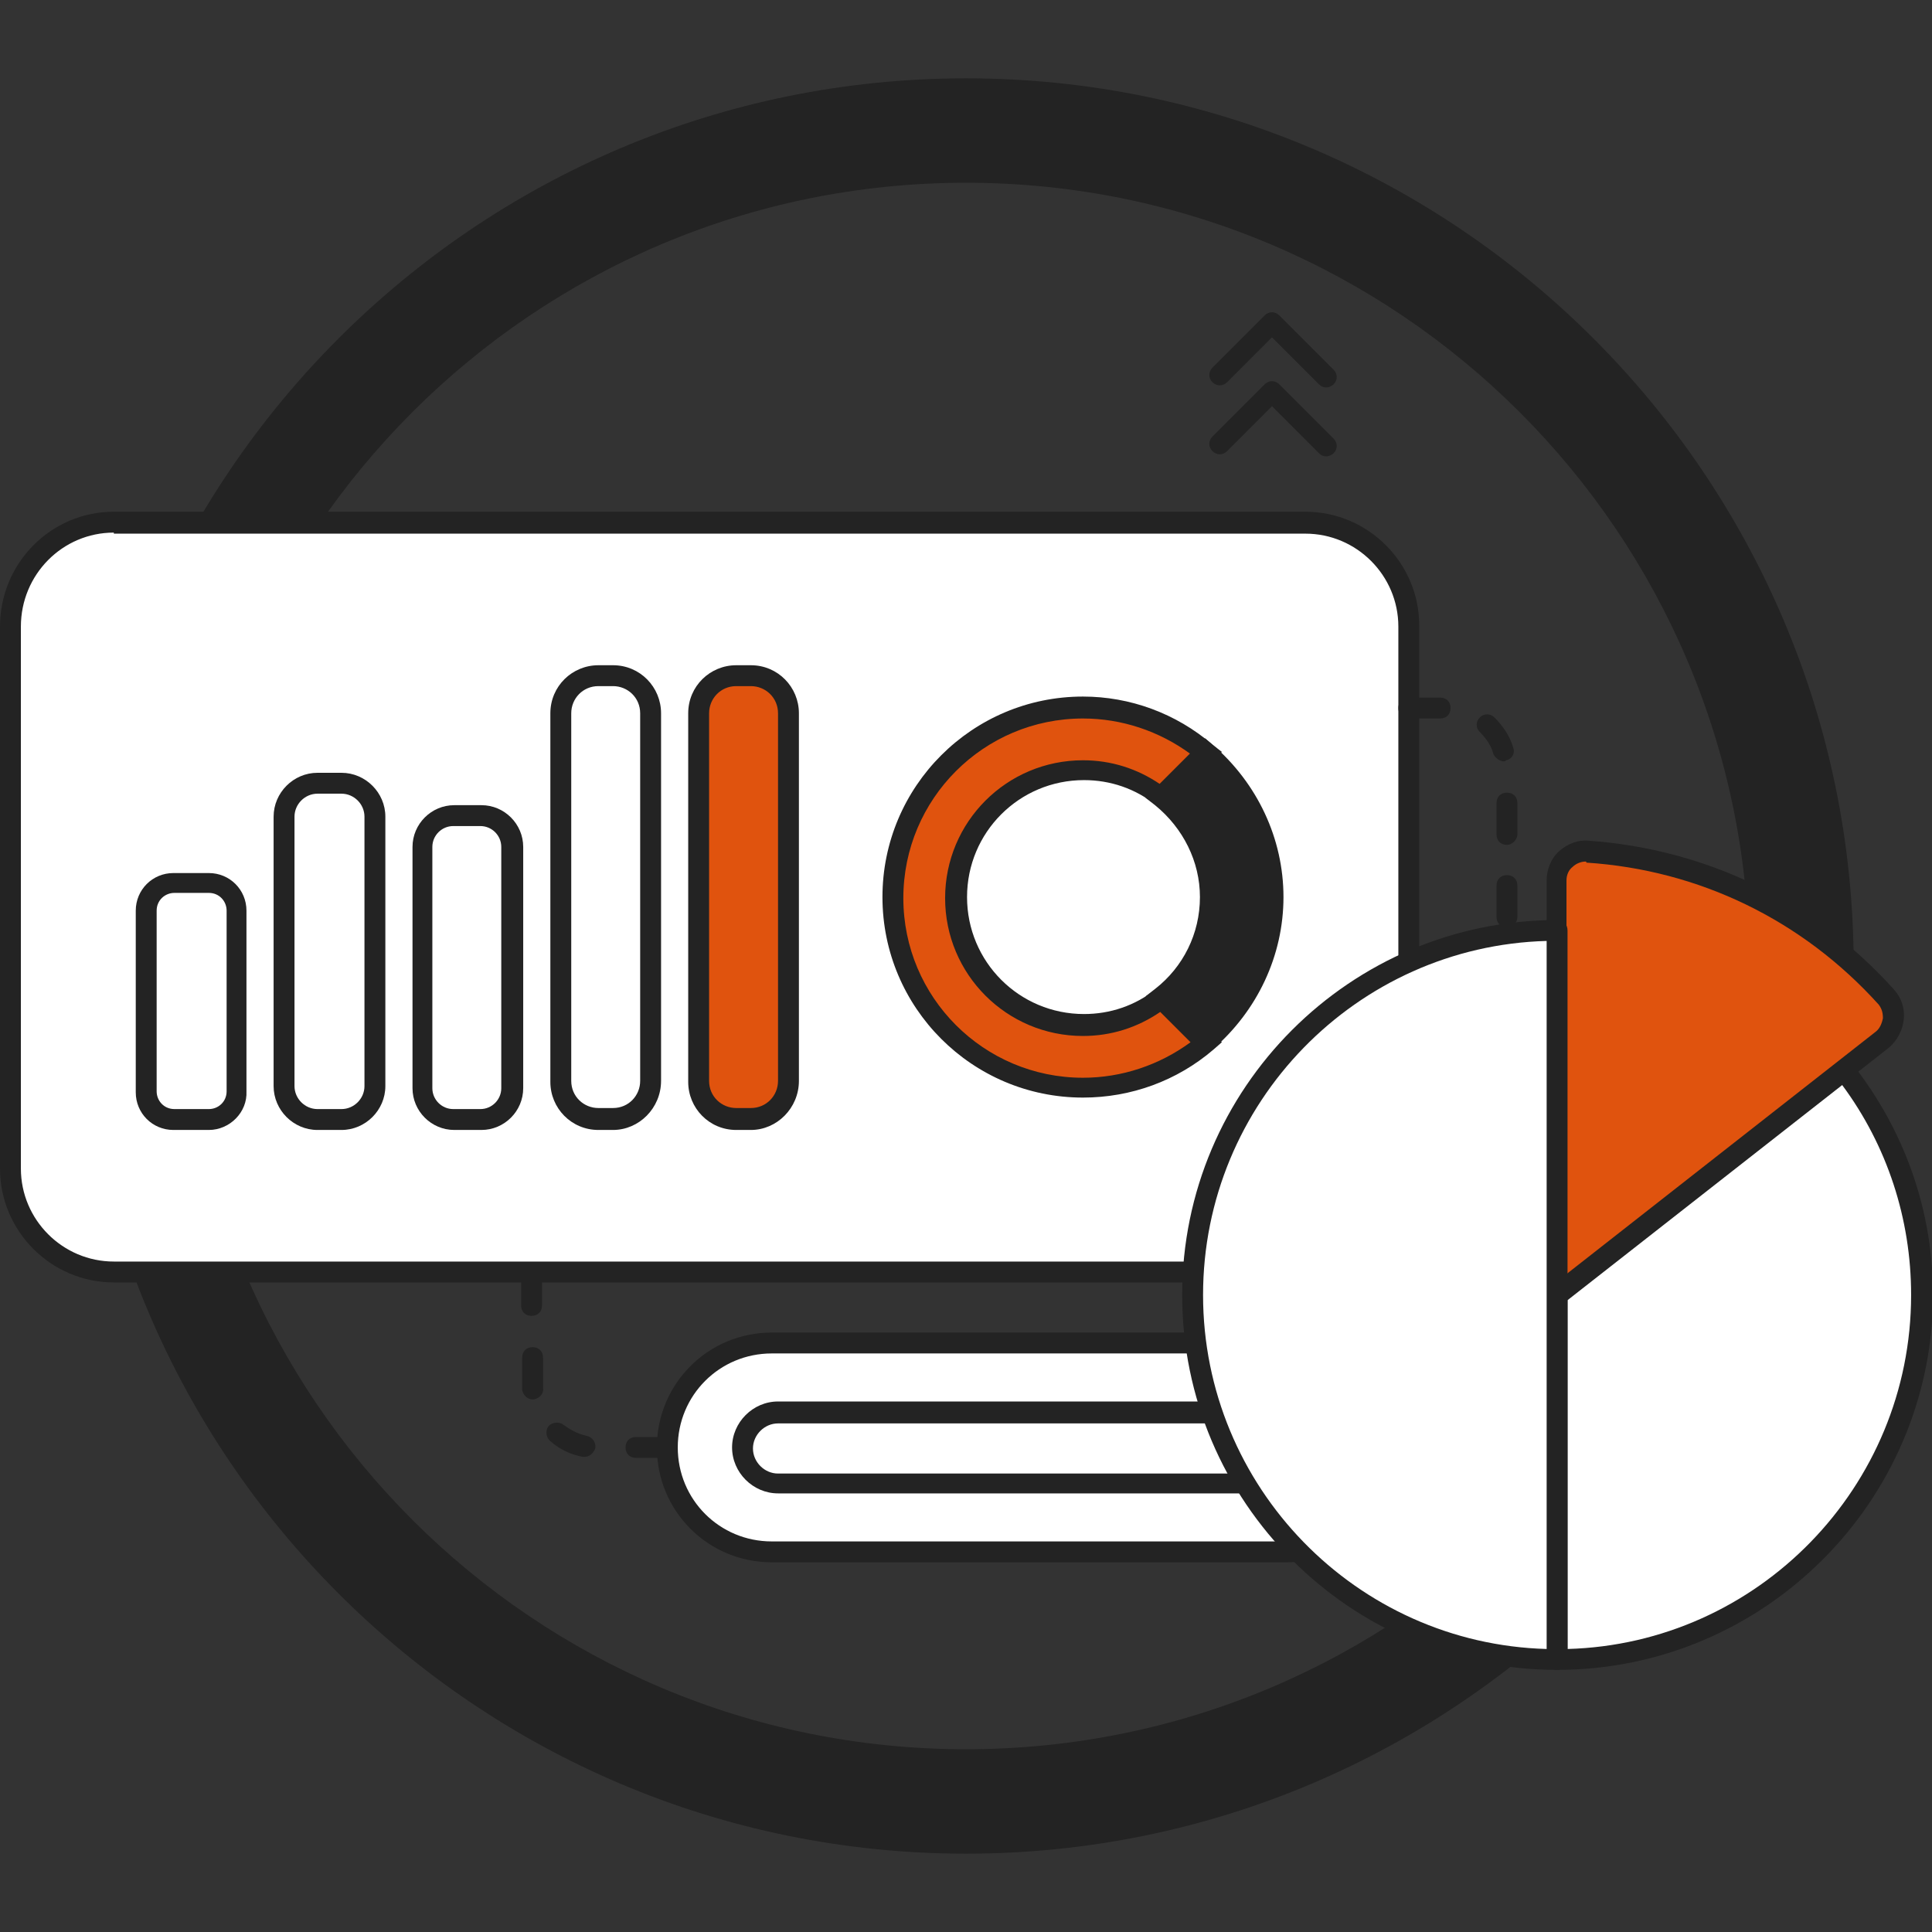 <?xml version="1.0" encoding="utf-8"?>
<!-- Generator: Adobe Illustrator 26.3.1, SVG Export Plug-In . SVG Version: 6.00 Build 0)  -->
<svg version="1.1" id="Ebene_1" xmlns="http://www.w3.org/2000/svg" xmlns:xlink="http://www.w3.org/1999/xlink" x="0px" y="0px"
	 viewBox="0 0 185 185" style="enable-background:new 0 0 185 185;" xml:space="preserve">
<rect x="0" y="0" width="185" height="185" fill="#333333" stroke="none"/>
<style type="text/css">
	.st0{fill:#232323;}
	.st1{fill:#FFFFFF;}
	.st2{fill:#E0530E;}
</style>
<g>
	<g>
		<path class="st0" d="M92.5,17.5c41.4,0,75,33.6,75,75c0,41.4-33.6,75-75,75s-75-33.6-75-75C17.5,51.1,51.1,17.5,92.5,17.5
			 M92.5,7.5c-46.9,0-85,38.1-85,85c0,46.9,38.1,85,85,85s85-38.1,85-85C177.5,45.6,139.4,7.5,92.5,7.5L92.5,7.5z"/>
	</g>
	<g>
		<g>
			<g>
				<path class="st1" d="M125,121.8H10.9c-5.5,0-9.9-4.4-9.9-9.9V60c0-5.5,4.4-9.9,9.9-9.9H125c5.5,0,9.9,4.4,9.9,9.9v51.9
					C134.9,117.4,130.5,121.8,125,121.8z"/>
				<path class="st0" d="M125,122.8H10.9c-6,0-10.9-4.9-10.9-10.9V60C0,53.9,4.9,49,10.9,49H125c6,0,10.9,4.9,10.9,10.9v51.9
					C135.9,117.9,131,122.8,125,122.8z M10.9,51C6,51,2,55,2,60v51.9c0,4.9,4,8.9,8.9,8.9H125c4.9,0,8.9-4,8.9-8.9V60
					c0-4.9-4-8.9-8.9-8.9H10.9z"/>
			</g>
			<g>
				<g>
					<g>
						<g>
							<path class="st1" d="M20,84.5h-3.4c-1.5,0-2.7,1.2-2.7,2.7v17.3c0,1.5,1.2,2.7,2.7,2.7H20c1.5,0,2.7-1.2,2.7-2.7V87.2
								C22.7,85.7,21.5,84.5,20,84.5z"/>
							<path class="st0" d="M20,108.2h-3.4c-2,0-3.6-1.6-3.6-3.6V87.2c0-2,1.6-3.6,3.6-3.6H20c2,0,3.6,1.6,3.6,3.6v17.3
								C23.7,106.5,22,108.2,20,108.2z M16.7,85.5c-0.9,0-1.7,0.7-1.7,1.7v17.3c0,0.9,0.7,1.7,1.7,1.7H20c0.9,0,1.7-0.7,1.7-1.7
								V87.2c0-0.9-0.7-1.7-1.7-1.7H16.7z"/>
						</g>
					</g>
					<g>
						<g>
							<path class="st1" d="M32.7,75h-2.3c-1.7,0-3.2,1.4-3.2,3.2V104c0,1.7,1.4,3.2,3.2,3.2h2.3c1.7,0,3.2-1.4,3.2-3.2V78.2
								C35.9,76.5,34.5,75,32.7,75z"/>
							<path class="st0" d="M32.7,108.2h-2.3c-2.3,0-4.2-1.9-4.2-4.2V78.2c0-2.3,1.9-4.2,4.2-4.2h2.3c2.3,0,4.2,1.9,4.2,4.2V104
								C36.9,106.3,35,108.2,32.7,108.2z M30.4,76c-1.2,0-2.2,1-2.2,2.2V104c0,1.2,1,2.2,2.2,2.2h2.3c1.2,0,2.2-1,2.2-2.2V78.2
								c0-1.2-1-2.2-2.2-2.2H30.4z"/>
						</g>
					</g>
					<g>
						<g>
							<path class="st1" d="M46.1,78.1h-2.6c-1.7,0-3,1.3-3,3v23.1c0,1.7,1.3,3,3,3h2.6c1.7,0,3-1.3,3-3V81.1
								C49.1,79.4,47.7,78.1,46.1,78.1z"/>
							<path class="st0" d="M46.1,108.2h-2.6c-2.2,0-4-1.8-4-4V81.1c0-2.2,1.8-4,4-4h2.6c2.2,0,4,1.8,4,4v23.1
								C50.1,106.4,48.3,108.2,46.1,108.2z M43.4,79.1c-1.1,0-2,0.9-2,2v23.1c0,1.1,0.9,2,2,2h2.6c1.1,0,2-0.9,2-2V81.1
								c0-1.1-0.9-2-2-2H43.4z"/>
						</g>
					</g>
					<g>
						<g>
							<path class="st1" d="M58.7,64.7h-1.4c-2,0-3.6,1.6-3.6,3.6v35.2c0,2,1.6,3.6,3.6,3.6h1.4c2,0,3.6-1.6,3.6-3.6V68.3
								C62.3,66.3,60.7,64.7,58.7,64.7z"/>
							<path class="st0" d="M58.7,108.2h-1.4c-2.6,0-4.6-2.1-4.6-4.6V68.3c0-2.6,2.1-4.6,4.6-4.6h1.4c2.6,0,4.6,2.1,4.6,4.6v35.2
								C63.3,106.1,61.2,108.2,58.7,108.2z M57.3,65.7c-1.5,0-2.6,1.2-2.6,2.6v35.2c0,1.5,1.2,2.6,2.6,2.6h1.4
								c1.5,0,2.6-1.2,2.6-2.6V68.3c0-1.5-1.2-2.6-2.6-2.6H57.3z"/>
						</g>
					</g>
					<g>
						<g>
							<path class="st2" d="M71.9,64.7h-1.4c-2,0-3.6,1.6-3.6,3.6v35.2c0,2,1.6,3.6,3.6,3.6h1.4c2,0,3.6-1.6,3.6-3.6V68.3
								C75.5,66.3,73.9,64.7,71.9,64.7z"/>
							<path class="st0" d="M71.9,108.2h-1.4c-2.6,0-4.6-2.1-4.6-4.6V68.3c0-2.6,2.1-4.6,4.6-4.6h1.4c2.6,0,4.6,2.1,4.6,4.6v35.2
								C76.5,106.1,74.4,108.2,71.9,108.2z M70.5,65.7c-1.5,0-2.6,1.2-2.6,2.6v35.2c0,1.5,1.2,2.6,2.6,2.6h1.4
								c1.5,0,2.6-1.2,2.6-2.6V68.3c0-1.5-1.2-2.6-2.6-2.6H70.5z"/>
						</g>
					</g>
				</g>
				<g>
					<g>
						<path class="st2" d="M103.7,98.1c-6.7,0-12.2-5.5-12.2-12.2c0-6.7,5.5-12.2,12.2-12.2c2.8,0,5.4,1,7.5,2.6l4.3-4.3
							c-3.2-2.7-7.3-4.3-11.8-4.3c-10,0-18.2,8.1-18.2,18.2s8.1,18.2,18.2,18.2c4.5,0,8.6-1.6,11.8-4.3l-4.3-4.3
							C109.2,97.1,106.6,98.1,103.7,98.1z"/>
						<path class="st0" d="M103.7,105.1c-10.6,0-19.2-8.6-19.2-19.2s8.6-19.2,19.2-19.2c4.5,0,8.9,1.6,12.4,4.6L117,72l-5.6,5.6
							l-0.7-0.5c-2-1.6-4.4-2.4-6.9-2.4c-6.2,0-11.2,5-11.2,11.2c0,6.2,5,11.2,11.2,11.2c2.5,0,4.9-0.8,6.9-2.4l0.7-0.5l5.6,5.6
							l-0.8,0.7C112.7,103.5,108.3,105.1,103.7,105.1z M103.7,68.8c-9.5,0-17.2,7.7-17.2,17.2c0,9.5,7.7,17.2,17.2,17.2
							c3.7,0,7.3-1.2,10.3-3.4l-2.9-2.9c-2.2,1.5-4.7,2.3-7.4,2.3c-7.3,0-13.2-5.9-13.2-13.2s5.9-13.2,13.2-13.2
							c2.7,0,5.2,0.8,7.4,2.3l2.9-2.9C111,70,107.4,68.8,103.7,68.8z"/>
					</g>
					<g>
						<path class="st0" d="M121.9,85.9c0-5.5-2.5-10.5-6.4-13.8l-4.3,4.3c2.8,2.2,4.7,5.7,4.7,9.6c0,3.9-1.8,7.3-4.7,9.6l4.3,4.3
							C119.4,96.4,121.9,91.5,121.9,85.9z"/>
						<path class="st0" d="M115.4,101.1l-5.7-5.7l0.9-0.7c2.7-2.1,4.3-5.3,4.3-8.8c0-3.4-1.6-6.6-4.3-8.8l-0.9-0.7l5.7-5.7l0.7,0.6
							c4.3,3.7,6.8,9,6.8,14.6c0,5.6-2.5,10.9-6.8,14.6L115.4,101.1z M112.7,95.6l2.8,2.8c3.4-3.2,5.4-7.7,5.4-12.5
							c0-4.7-1.9-9.2-5.4-12.5l-2.8,2.8c2.7,2.5,4.2,5.9,4.2,9.6C116.9,89.6,115.4,93.1,112.7,95.6z"/>
					</g>
				</g>
			</g>
			<g>
				<g>
					<path class="st1" d="M123.2,148.6H73.9c-5.5,0-10-4.5-10-10v0c0-5.5,4.5-10,10-10h49.3c5.5,0,10,4.5,10,10v0
						C133.2,144.2,128.8,148.6,123.2,148.6z"/>
					<path class="st0" d="M123.2,149.6H73.9c-6.1,0-11-4.9-11-11c0-6.1,4.9-11,11-11h49.3c6.1,0,11,4.9,11,11
						C134.2,144.7,129.3,149.6,123.2,149.6z M73.9,129.6c-5,0-9,4-9,9s4,9,9,9h49.3c5,0,9-4,9-9s-4-9-9-9H73.9z"/>
				</g>
				<g>
					<path class="st1" d="M122.6,142H74.5c-1.9,0-3.4-1.5-3.4-3.4l0,0c0-1.9,1.5-3.4,3.4-3.4h48.1c1.9,0,3.4,1.5,3.4,3.4l0,0
						C126,140.5,124.5,142,122.6,142z"/>
					<path class="st0" d="M122.6,143H74.5c-2.4,0-4.4-2-4.4-4.4s2-4.4,4.4-4.4h48.1c2.4,0,4.4,2,4.4,4.4S125,143,122.6,143z
						 M74.5,136.3c-1.3,0-2.4,1.1-2.4,2.4s1.1,2.4,2.4,2.4h48.1c1.3,0,2.4-1.1,2.4-2.4s-1.1-2.4-2.4-2.4H74.5z"/>
				</g>
			</g>
			<g>
				<g>
					<path class="st1" d="M149.1,124v34.9c19.3,0,34.9-15.6,34.9-34.9c0-8.1-2.8-15.6-7.5-21.5L149.1,124z"/>
					<path class="st0" d="M149.1,159.9c-0.6,0-1-0.4-1-1V124c0-0.3,0.1-0.6,0.4-0.8l27.5-21.5c0.4-0.3,1.1-0.3,1.4,0.2
						c5,6.4,7.7,14,7.7,22.2C185,143.8,168.9,159.9,149.1,159.9z M150.1,124.5v33.4c18.2-0.5,32.9-15.5,32.9-33.9
						c0-7.3-2.3-14.3-6.6-20.1L150.1,124.5z"/>
				</g>
				<g>
					<path class="st2" d="M180.7,95.5c-7.2-8-17.3-13.2-28.7-14c-1.6-0.1-2.9,1.2-2.9,2.8V124l31.2-24.5
						C181.6,98.5,181.8,96.6,180.7,95.5z"/>
					<path class="st0" d="M148.1,126V84.3c0-1,0.4-2.1,1.2-2.8c0.8-0.7,1.8-1.1,2.8-1c11.3,0.8,21.7,5.8,29.3,14.3l0,0
						c0.7,0.8,1,1.8,0.9,2.8c-0.1,1-0.6,2-1.4,2.7L148.1,126z M151.8,82.5c-0.4,0-0.9,0.2-1.2,0.5c-0.4,0.3-0.6,0.8-0.6,1.3v37.7
						l29.6-23.2c0.4-0.3,0.6-0.8,0.7-1.3c0-0.5-0.1-0.9-0.4-1.3l0,0c-7.3-8.1-17.2-12.9-28-13.6C151.9,82.5,151.9,82.5,151.8,82.5z"
						/>
				</g>
				<g>
					<path class="st1" d="M149.1,89.1c-19.3,0-34.9,15.6-34.9,34.9c0,19.3,15.6,34.9,34.9,34.9V124V89.1z"/>
					<path class="st0" d="M149.1,159.9c-19.8,0-35.9-16.1-35.9-35.9c0-19.8,16.1-35.9,35.9-35.9c0.6,0,1,0.4,1,1v69.8
						C150.1,159.4,149.6,159.9,149.1,159.9z M148.1,90.1c-18.2,0.5-32.9,15.5-32.9,33.9c0,18.4,14.7,33.4,32.9,33.9V90.1z"/>
				</g>
			</g>
			<g>
				<g>
					<path class="st0" d="M127,43.7c-0.3,0-0.5-0.1-0.7-0.3l-4.5-4.5l-4.3,4.3c-0.4,0.4-1,0.4-1.4,0c-0.4-0.4-0.4-1,0-1.4l5-5
						c0.4-0.4,1-0.4,1.4,0l5.2,5.2c0.4,0.4,0.4,1,0,1.4C127.5,43.6,127.2,43.7,127,43.7z"/>
				</g>
				<g>
					<path class="st0" d="M127,37.1c-0.3,0-0.5-0.1-0.7-0.3l-4.5-4.5l-4.3,4.3c-0.4,0.4-1,0.4-1.4,0c-0.4-0.4-0.4-1,0-1.4l5-5
						c0.4-0.4,1-0.4,1.4,0l5.2,5.2c0.4,0.4,0.4,1,0,1.4C127.5,37,127.2,37.1,127,37.1z"/>
				</g>
			</g>
		</g>
		<g>
			<path class="st0" d="M63.9,139.6h-3c-0.6,0-1-0.4-1-1s0.4-1,1-1h3c0.6,0,1,0.4,1,1S64.5,139.6,63.9,139.6z M56,139.5
				c-0.1,0-0.1,0-0.2,0c-1.1-0.2-2.2-0.7-3.1-1.5c-0.4-0.3-0.5-1-0.2-1.4c0.3-0.4,1-0.5,1.4-0.2c0.7,0.5,1.4,0.9,2.3,1.1
				c0.5,0.1,0.9,0.6,0.8,1.2C56.8,139.2,56.4,139.5,56,139.5z M51,134c-0.5,0-0.9-0.4-1-0.9c0-0.3,0-0.5,0-0.8V130c0-0.6,0.4-1,1-1
				c0.6,0,1,0.4,1,1v2.3c0,0.2,0,0.4,0,0.6c0.1,0.5-0.3,1-0.9,1.1C51,134,51,134,51,134z M50.9,126c-0.6,0-1-0.4-1-1v-2.7
				c0-0.6,0.4-1,1-1c0.6,0,1,0.4,1,1v2.7C51.9,125.6,51.5,126,50.9,126z"/>
		</g>
		<g>
			<path class="st0" d="M144.3,88.8c-0.6,0-1-0.4-1-1v-3c0-0.6,0.4-1,1-1c0.6,0,1,0.4,1,1v3C145.3,88.4,144.8,88.8,144.3,88.8z
				 M144.3,80.9c-0.6,0-1-0.4-1-1v-3c0-0.6,0.4-1,1-1c0.6,0,1,0.4,1,1v3C145.3,80.4,144.8,80.9,144.3,80.9z M144,72.9
				c-0.4,0-0.8-0.3-1-0.7c-0.2-0.8-0.7-1.5-1.3-2.1c-0.4-0.4-0.4-1,0-1.4c0.4-0.4,1-0.4,1.4,0c0.8,0.8,1.5,1.8,1.8,2.9
				c0.2,0.5-0.1,1.1-0.7,1.2C144.2,72.9,144.1,72.9,144,72.9z M137.9,68.8h-3c-0.6,0-1-0.4-1-1s0.4-1,1-1h3c0.6,0,1,0.4,1,1
				S138.5,68.8,137.9,68.8z"/>
		</g>
	</g>
</g>
</svg>
